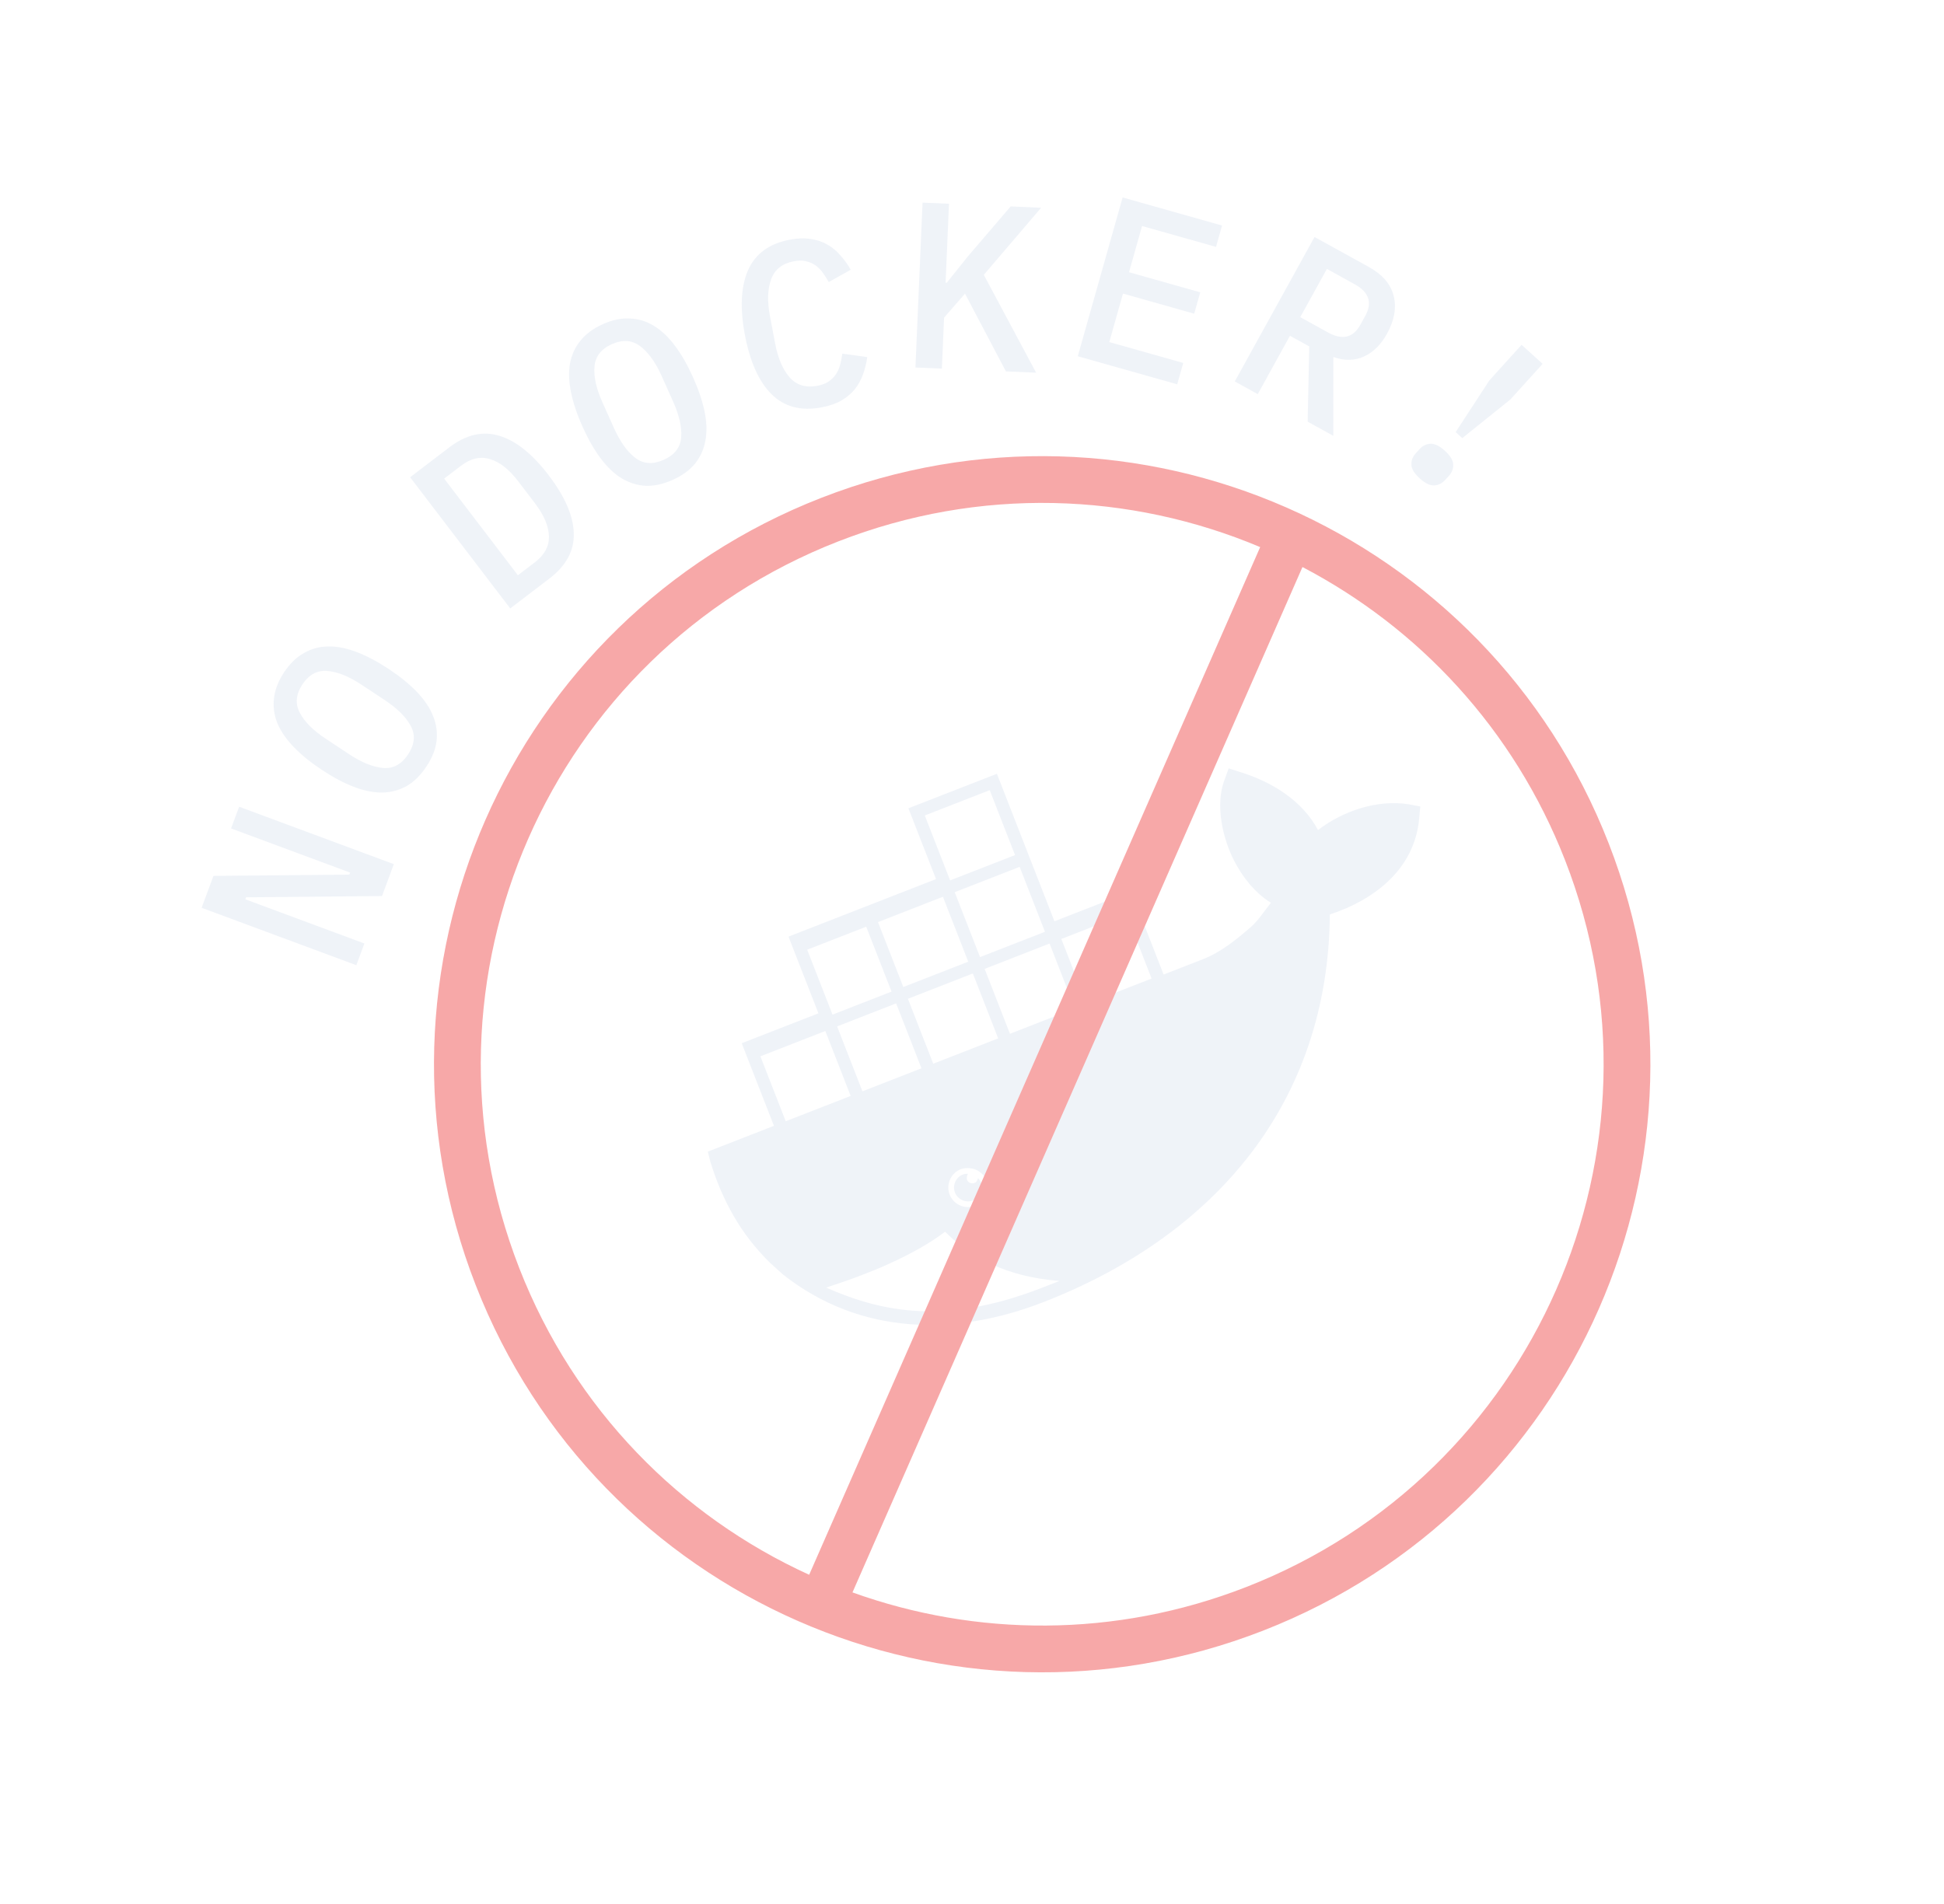 <svg width="148" height="145" viewBox="0 0 148 145" fill="none" xmlns="http://www.w3.org/2000/svg">
<g opacity="0.5" filter="url(#filter0_d_2487_7220)">
<path d="M107.236 61.239C104.866 60.87 102.253 61.734 100.342 63.204C99.161 60.973 96.845 59.547 94.487 58.81L93.541 58.507L93.192 59.471C92.523 61.337 93.074 63.813 93.955 65.54C94.598 66.79 95.528 67.98 96.757 68.743C96.268 69.347 95.787 70.104 95.246 70.574C94.163 71.514 92.946 72.507 91.598 73.032L88.588 74.206L86.118 67.872L80.277 70.15L75.897 58.919L69.158 61.547L71.261 66.938L60.03 71.319L62.308 77.159L56.467 79.437L58.921 85.727L53.889 87.689L54.062 88.398C54.959 91.361 56.405 94.006 58.652 96.183L59.531 96.979L59.611 97.051C65.508 101.687 72.689 101.784 79.473 99.138C92.591 94.022 101.122 83.914 101.245 69.632C104.639 68.515 107.668 66.195 108.041 62.374L108.13 61.408L107.236 61.239ZM61.454 72.316L65.946 70.564L67.874 75.506L63.381 77.258L61.454 72.316ZM75.084 89.877C75.382 90.641 74.998 91.515 74.235 91.813C73.471 92.111 72.597 91.728 72.299 90.964C72.001 90.2 72.384 89.326 73.148 89.028C73.929 88.775 74.786 89.114 75.084 89.877ZM63.732 78.156L68.224 76.404L70.152 81.346L65.659 83.098L63.732 78.156ZM57.892 80.434L62.833 78.507L64.761 83.449L59.819 85.376L57.892 80.434ZM79.132 98.133C72.017 100.856 67.269 99.965 62.898 98.047C63.859 97.724 64.775 97.418 65.584 97.103C66.302 96.822 67.021 96.542 67.677 96.234C69.394 95.461 70.834 94.641 71.952 93.79C73.914 95.769 76.659 97.234 80.66 97.537L79.132 98.133ZM75.992 79.068L71.05 80.995L69.123 76.054L74.064 74.126L75.992 79.068ZM73.714 73.228L68.772 75.155L66.845 70.214L71.786 68.286L73.714 73.228ZM81.832 76.79L76.89 78.717L74.963 73.776L79.904 71.848L81.832 76.79ZM79.554 70.95L74.612 72.877L72.685 67.936L77.627 66.008L79.554 70.95ZM77.276 65.11L72.334 67.037L70.407 62.095L75.349 60.168L77.276 65.11ZM87.672 74.512L82.731 76.439L80.803 71.498L85.745 69.57L87.672 74.512ZM73.7 89.382C73.593 89.372 73.441 89.38 73.306 89.432C72.767 89.642 72.493 90.267 72.703 90.806C72.913 91.345 73.538 91.619 74.077 91.409C74.616 91.199 74.89 90.574 74.68 90.035C74.627 89.9 74.53 89.783 74.45 89.711C74.412 89.88 74.358 90.005 74.178 90.076C73.953 90.163 73.704 90.053 73.616 89.829C73.591 89.632 73.628 89.462 73.7 89.382Z" fill="#E0E7F2"/>
<path fill-rule="evenodd" clip-rule="evenodd" d="M122.471 64.215C131.762 88.034 119.984 114.874 96.166 124.164C72.347 133.455 45.507 121.677 36.217 97.859C26.926 74.04 38.703 47.2 62.522 37.91C86.34 28.619 113.181 40.396 122.471 64.215ZM119.154 65.509C127.73 87.495 116.858 112.271 94.872 120.847C84.862 124.751 74.275 124.625 64.901 121.254L99.159 43.178C107.986 47.794 115.25 55.499 119.154 65.509ZM95.939 41.659C86.054 37.492 74.598 37.022 63.816 41.227C41.83 49.803 30.958 74.578 39.534 96.565C43.74 107.348 51.842 115.458 61.603 119.911L95.939 41.659Z" fill="#F05252"/>
<path d="M18.736 68.326L18.68 68.478L27.743 71.842L27.129 73.496L15.349 69.124L16.251 66.694L26.598 66.597L26.654 66.445L17.591 63.082L18.205 61.428L29.985 65.8L29.084 68.23L18.736 68.326Z" fill="#E0E7F2"/>
<path d="M32.465 58.366C32.028 59.027 31.527 59.523 30.963 59.854C30.395 60.169 29.774 60.334 29.102 60.35C28.436 60.356 27.718 60.212 26.948 59.918C26.178 59.624 25.363 59.193 24.503 58.623C23.652 58.06 22.941 57.482 22.37 56.888C21.788 56.287 21.37 55.679 21.115 55.065C20.867 54.44 20.781 53.807 20.859 53.168C20.933 52.512 21.189 51.854 21.626 51.193C22.064 50.533 22.566 50.045 23.134 49.73C23.699 49.399 24.314 49.23 24.98 49.225C25.652 49.209 26.378 49.351 27.158 49.652C27.928 49.945 28.739 50.374 29.589 50.937C30.45 51.506 31.166 52.088 31.737 52.682C32.308 53.276 32.718 53.885 32.967 54.51C33.222 55.125 33.312 55.761 33.238 56.416C33.16 57.056 32.903 57.706 32.465 58.366ZM31.069 57.442C31.566 56.692 31.637 55.976 31.282 55.295C30.917 54.607 30.249 53.942 29.278 53.299L27.521 52.137C26.561 51.501 25.697 51.153 24.931 51.092C24.156 51.025 23.519 51.367 23.023 52.117C22.526 52.868 22.46 53.587 22.825 54.275C23.18 54.956 23.838 55.614 24.799 56.25L26.57 57.423C27.531 58.059 28.4 58.41 29.175 58.477C29.941 58.538 30.573 58.193 31.069 57.442Z" fill="#E0E7F2"/>
<path d="M31.222 36.34L34.199 34.069C35.478 33.093 36.746 32.797 38.005 33.18C39.273 33.556 40.529 34.56 41.774 36.192C43.019 37.824 43.655 39.301 43.683 40.623C43.72 41.938 43.099 43.084 41.821 44.059L38.844 46.33L31.222 36.34ZM40.716 42.819C41.451 42.258 41.809 41.6 41.791 40.844C41.775 40.071 41.417 39.227 40.719 38.311L39.452 36.65C38.753 35.734 38.037 35.171 37.303 34.961C36.571 34.734 35.838 34.901 35.103 35.462L33.815 36.444L39.428 43.801L40.716 42.819Z" fill="#E0E7F2"/>
<path d="M51.218 36.539C50.496 36.864 49.807 37.015 49.153 36.993C48.504 36.955 47.892 36.763 47.315 36.417C46.75 36.066 46.22 35.56 45.727 34.901C45.233 34.241 44.775 33.44 44.352 32.498C43.934 31.568 43.642 30.699 43.477 29.892C43.307 29.073 43.279 28.336 43.392 27.68C43.516 27.019 43.782 26.439 44.19 25.941C44.603 25.426 45.171 25.006 45.894 24.682C46.616 24.358 47.302 24.214 47.95 24.252C48.605 24.274 49.215 24.46 49.78 24.811C50.357 25.158 50.894 25.666 51.393 26.337C51.886 26.997 52.342 27.792 52.76 28.723C53.183 29.664 53.477 30.539 53.642 31.346C53.807 32.153 53.828 32.887 53.704 33.548C53.59 34.204 53.327 34.79 52.913 35.304C52.506 35.803 51.941 36.215 51.218 36.539ZM50.532 35.012C51.354 34.643 51.796 34.076 51.86 33.31C51.919 32.534 51.711 31.615 51.234 30.553L50.371 28.631C49.899 27.58 49.355 26.824 48.741 26.364C48.121 25.892 47.401 25.84 46.58 26.209C45.758 26.578 45.318 27.151 45.259 27.927C45.195 28.693 45.399 29.601 45.871 30.652L46.741 32.59C47.213 33.641 47.759 34.402 48.379 34.874C48.993 35.334 49.711 35.38 50.532 35.012Z" fill="#E0E7F2"/>
<path d="M62.555 31.018C60.987 31.316 59.715 30.983 58.738 30.019C57.773 29.054 57.098 27.551 56.711 25.511C56.325 23.471 56.404 21.825 56.948 20.574C57.505 19.32 58.567 18.545 60.136 18.248C60.737 18.134 61.271 18.118 61.739 18.201C62.216 18.269 62.641 18.414 63.013 18.637C63.383 18.848 63.709 19.122 63.993 19.459C64.286 19.782 64.544 20.143 64.766 20.54L63.093 21.48C62.945 21.215 62.789 20.97 62.624 20.745C62.459 20.519 62.272 20.335 62.061 20.192C61.851 20.048 61.612 19.947 61.344 19.888C61.088 19.826 60.783 19.829 60.43 19.896C59.557 20.061 58.984 20.518 58.71 21.266C58.434 22.003 58.404 22.937 58.618 24.069L59.014 26.156C59.228 27.288 59.6 28.152 60.128 28.748C60.654 29.332 61.353 29.542 62.226 29.377C62.58 29.31 62.864 29.201 63.08 29.05C63.308 28.897 63.493 28.715 63.636 28.505C63.78 28.294 63.887 28.054 63.958 27.784C64.029 27.514 64.085 27.229 64.126 26.928L66.026 27.191C65.965 27.642 65.858 28.078 65.706 28.498C65.562 28.903 65.359 29.278 65.094 29.621C64.827 29.953 64.485 30.244 64.068 30.494C63.661 30.729 63.157 30.904 62.555 31.018Z" fill="#E0E7F2"/>
<path d="M73.467 22.361L71.875 24.185L71.707 28.07L69.693 27.983L70.235 15.428L72.249 15.515L71.99 21.523L72.08 21.527L73.699 19.506L76.944 15.718L79.264 15.819L74.899 20.928L78.883 28.38L76.581 28.28L73.467 22.361Z" fill="#E0E7F2"/>
<path d="M82.052 27.127L85.467 15.034L93.038 17.172L92.578 18.801L86.948 17.211L85.954 20.728L91.377 22.259L90.917 23.888L85.495 22.356L84.452 26.047L90.083 27.637L89.623 29.265L82.052 27.127Z" fill="#E0E7F2"/>
<path d="M95.755 30.012L94.005 29.046L100.078 18.046L104.192 20.316C105.242 20.896 105.879 21.631 106.1 22.521C106.332 23.417 106.164 24.38 105.596 25.409C105.132 26.25 104.544 26.83 103.833 27.151C103.121 27.471 102.347 27.482 101.511 27.185L101.508 33.188L99.553 32.109L99.674 26.377L98.208 25.568L95.755 30.012ZM101.103 25.315C102.196 25.918 103.018 25.721 103.569 24.723L103.943 24.045C104.494 23.047 104.223 22.246 103.13 21.643L101.018 20.477L98.991 24.149L101.103 25.315Z" fill="#E0E7F2"/>
<path d="M110.82 32.904L113.389 28.965L115.841 26.255L117.443 27.705L114.991 30.415L111.327 33.363L110.82 32.904ZM108.09 36.431C107.681 36.061 107.468 35.714 107.452 35.392C107.436 35.07 107.545 34.78 107.778 34.522L108.068 34.202C108.302 33.944 108.58 33.807 108.902 33.791C109.224 33.774 109.589 33.952 109.999 34.322C110.408 34.692 110.621 35.039 110.637 35.361C110.653 35.683 110.544 35.973 110.311 36.231L110.021 36.551C109.787 36.809 109.51 36.947 109.188 36.963C108.865 36.979 108.5 36.801 108.09 36.431Z" fill="#E0E7F2"/>
</g>
<defs>
<filter id="filter0_d_2487_7220" x="0.348" y="0.034" width="140.301" height="142.307" filterUnits="userSpaceOnUse" color-interpolation-filters="sRGB">
<feFlood flood-opacity="0" result="BackgroundImageFix"/>
<feColorMatrix in="SourceAlpha" type="matrix" values="0 0 0 0 0 0 0 0 0 0 0 0 0 0 0 0 0 0 127 0" result="hardAlpha"/>
<feOffset/>
<feGaussianBlur stdDeviation="7.5"/>
<feComposite in2="hardAlpha" operator="out"/>
<feColorMatrix type="matrix" values="0 0 0 0 0 0 0 0 0 0 0 0 0 0 0 0 0 0 0.75 0"/>
<feBlend mode="normal" in2="BackgroundImageFix" result="effect1_dropShadow_2487_7220"/>
<feBlend mode="normal" in="SourceGraphic" in2="effect1_dropShadow_2487_7220" result="shape"/>
</filter>
</defs>
</svg>
